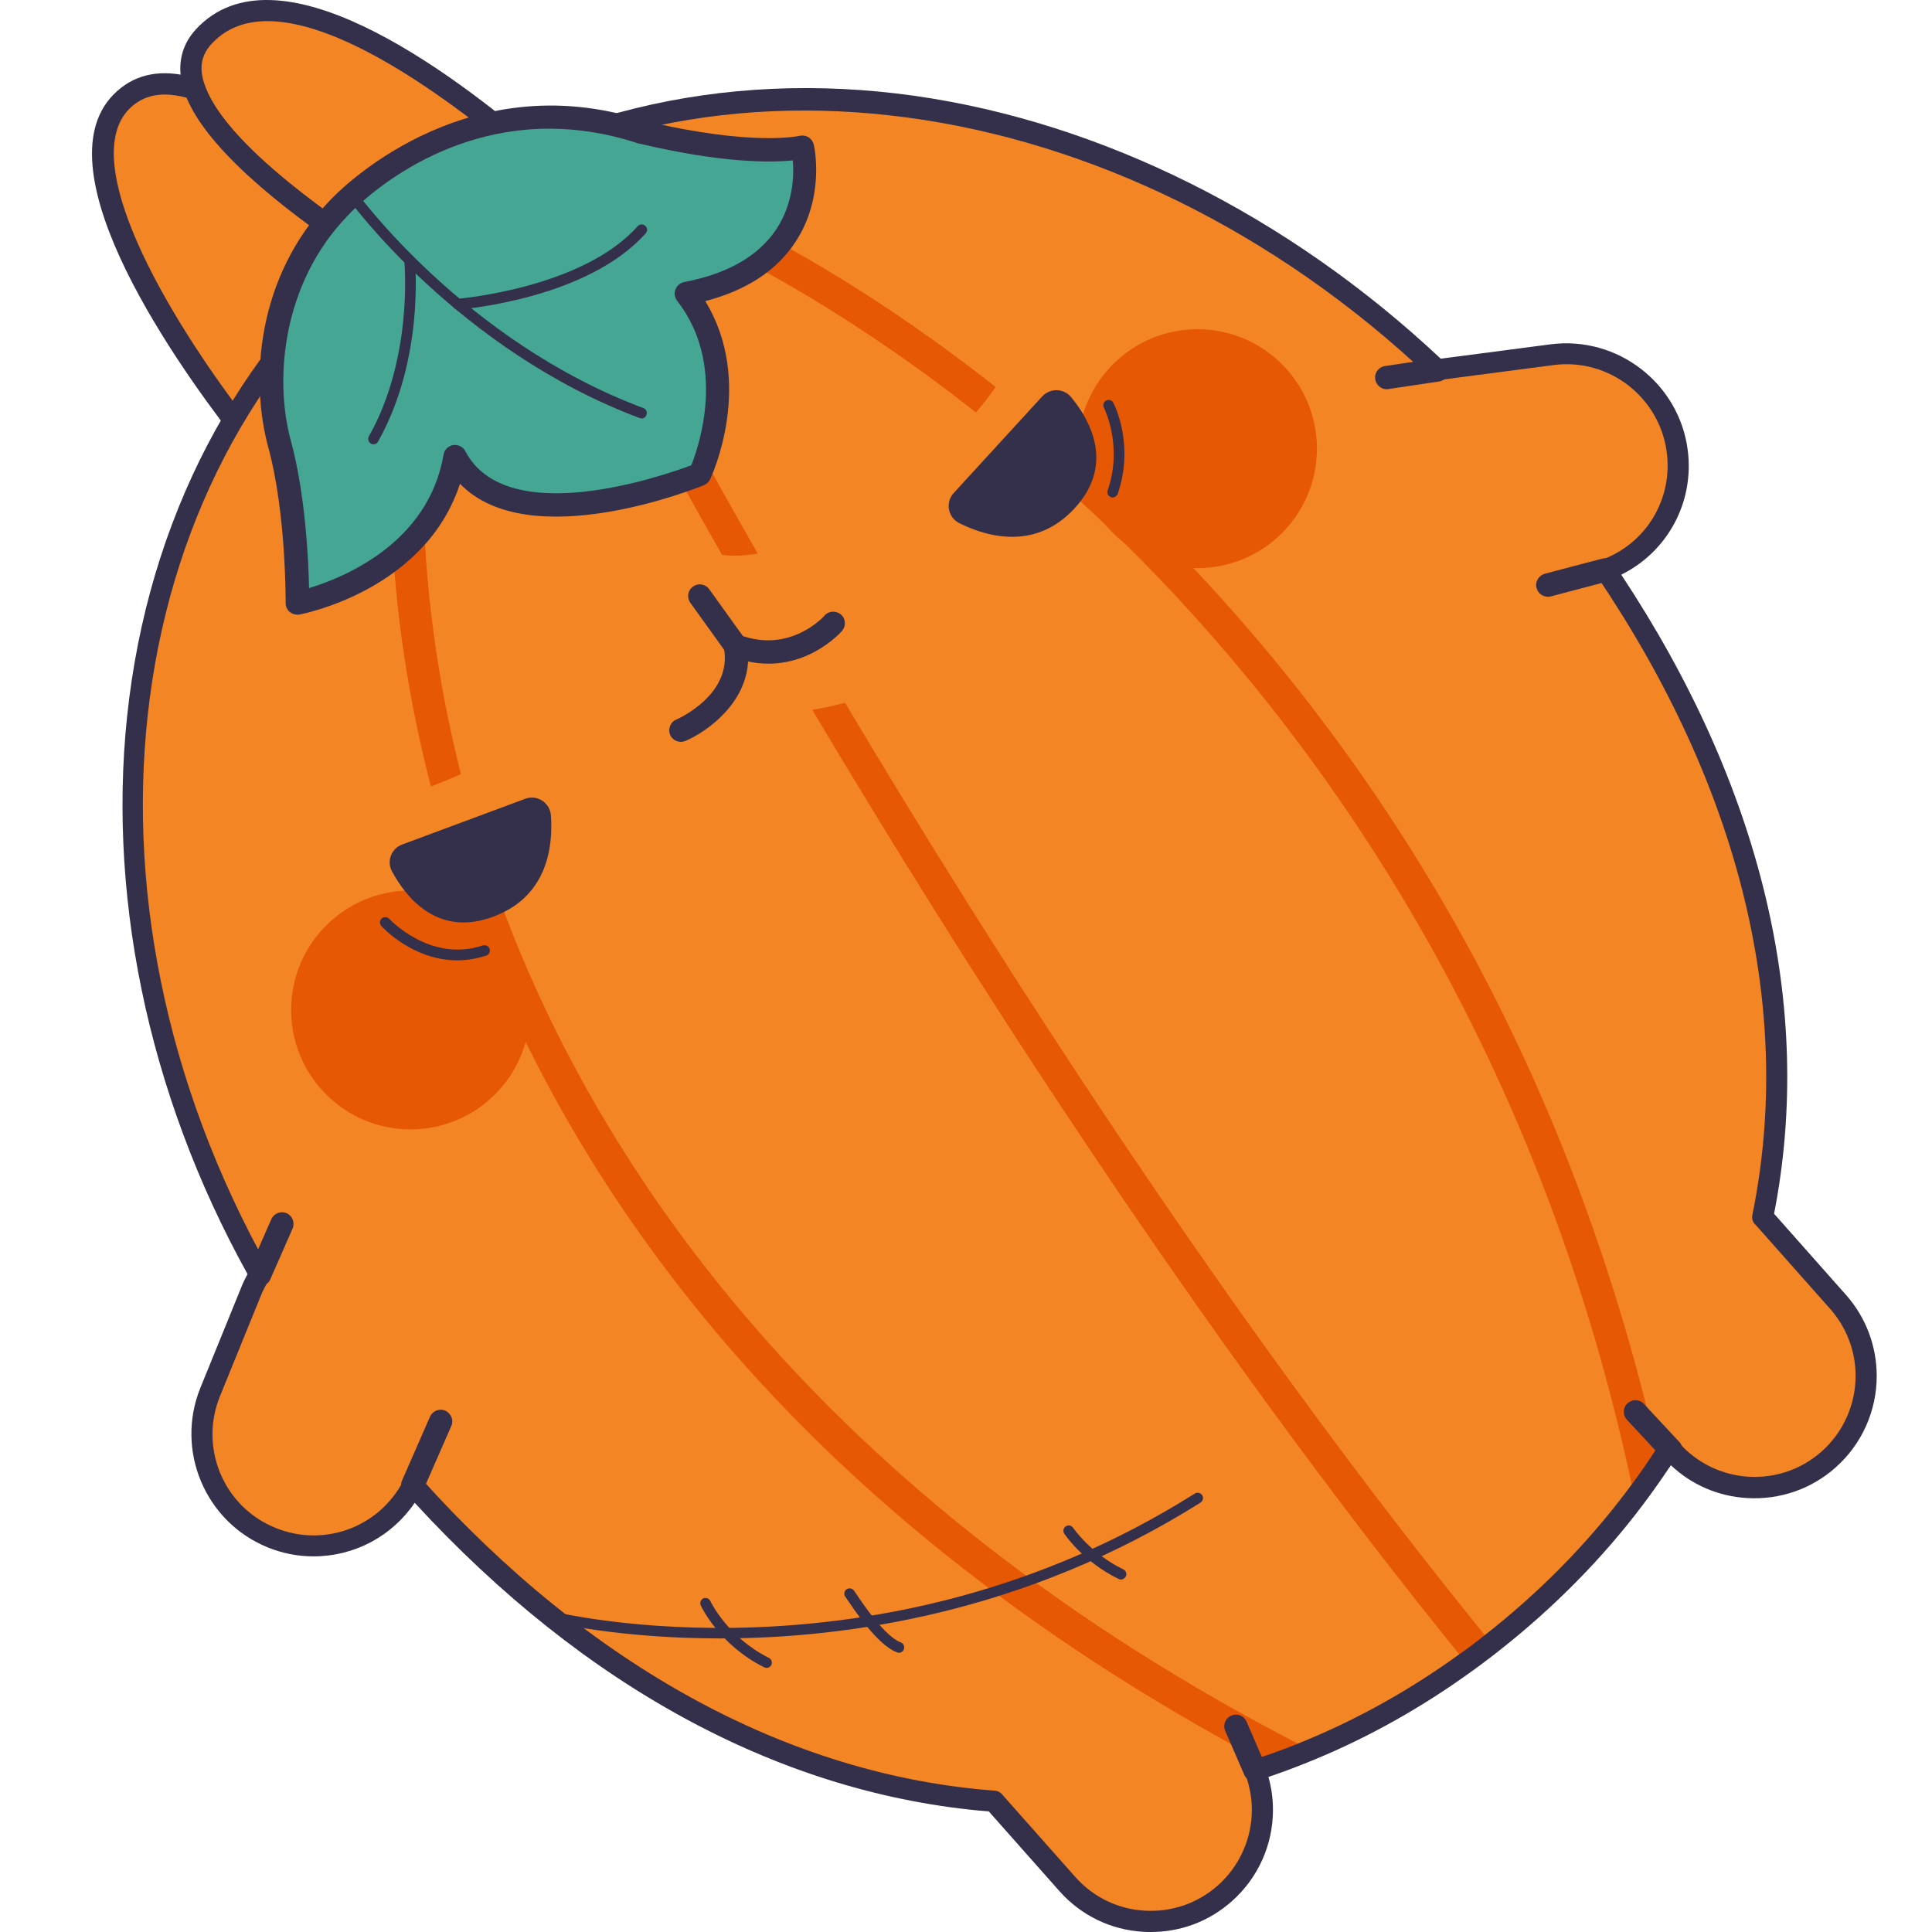 <?xml version="1.0" encoding="utf-8"?>

<svg version="1.1" id="Слой_1" xmlns="http://www.w3.org/2000/svg" xmlns:xlink="http://www.w3.org/1999/xlink" x="0px" y="0px"
	 viewBox="0 0 1024 1024" style="enable-background:new 0 0 1024 1024;" xml:space="preserve">
<style type="text/css">
	.st0{fill:#F38524;}
	.st1{fill:#34304B;}
	.st2{fill:#E65804;}
	.st3{fill:#44A693;}
</style>
<g>
	<path class="st0" d="M284.1,84.1c-24.6,14-48.6,31.4-71.8,52.4c-0.4,0.4-0.9,0.8-1.4,1.2c-1.4,1.3-2.9,2.6-4.3,4
		c-44.7-28.5-93-65-103.4-94.5c-3.6-10.3-2.6-19.7,4.7-27.7C147.9-24.1,239.8,45.7,284.1,84.1z"/>
	<path class="st0" d="M206.6,141.8c-26.4,24.5-54.1,53.4-78.7,86.2C105.1,198.4,23,85.9,67.6,51.1c9.8-7.7,22.1-8.1,35.7-3.8
		C113.6,76.8,162,113.3,206.6,141.8z"/>
	<path class="st1" d="M206.6,147.4c-1,0-2.1-0.3-3-0.9c-61.1-39-96.7-71.8-105.7-97.4c-4.5-12.7-2.5-24.3,5.8-33.4
		c42.5-46.3,133.5,20.3,184,64.1c1.4,1.2,2.1,3,1.9,4.8c-0.2,1.8-1.2,3.4-2.8,4.3c-24.7,14.1-48.5,31.5-70.8,51.7l-2.7,2.5
		c-1,0.9-1.9,1.8-2.9,2.7C209.4,146.9,208,147.4,206.6,147.4z M141.8,11.2c-11.7,0-21.9,3.6-29.7,12.1c-5.6,6.1-6.7,13.1-3.5,22
		c7.9,22.4,41.5,53.2,97.5,89.3l2.5-2.3c20.9-19,43-35.5,65.9-49.2C242.3,56.1,183.2,11.2,141.8,11.2z"/>
	<path class="st1" d="M128,233.6c-1.7,0-3.4-0.8-4.5-2.2C90,188.1,17.1,83.3,64.1,46.6c10.7-8.4,24.4-10,40.8-4.8
		c1.7,0.5,3,1.8,3.6,3.5c8,22.8,43,54.5,101.1,91.7c1.5,0.9,2.4,2.5,2.6,4.2c0.2,1.7-0.5,3.4-1.8,4.6c-30.6,28.4-56.8,57.1-78,85.4
		C131.4,232.7,129.8,233.6,128,233.6C128,233.6,128,233.6,128,233.6z M87.3,50.1c-6.3,0-11.7,1.8-16.3,5.4
		C40.1,79.6,81.5,157.1,128,218.7c19.5-25.3,42.8-50.8,69.6-76.1c-55.3-36-88.4-66.5-98.6-90.8C94.8,50.7,90.9,50.1,87.3,50.1z"/>
	<path class="st0" d="M989,729.2c0,16.3-6.7,32.6-19.9,44.3c-24.4,21.7-61.9,19.5-83.5-5l-0.9-1c-1.7,2.6-3.3,5.2-5.1,7.8
		c-4.2,6.4-8.6,12.6-13.3,18.7c-21.4,28.4-46.9,54.3-76.1,77.1c-1.3,1-2.6,2.1-3.9,3.1c-3.2,2.4-6.4,4.8-9.6,7.1
		c-26.2,19-53.8,34.5-82.5,46.3c-7,2.9-14,5.6-21.2,8c-2.6,0.9-5.3,1.8-8,2.6c2.6,6.8,3.9,13.9,3.9,21c0,16.3-6.7,32.5-19.9,44.2
		c-24.4,21.7-61.8,19.4-83.5-5l-38.4-43.3c-0.1-0.2-0.3-0.3-0.4-0.5c-104.6-7.8-212.4-61.2-308.1-167.5
		c-10.3,20.2-31,32.2-52.7,32.2c-7.4,0-15-1.4-22.3-4.4c-30.3-12.3-44.8-46.9-32.5-77.1l21.8-53.6c1.3-3.1,2.8-6,4.5-8.7
		C27.2,478.7,54,243.7,211.2,123.2C368.2,3,598,40.8,761.8,196.2c1.1-0.2,2.2-0.5,3.3-0.6l57.3-7.5c2.6-0.3,5.2-0.5,7.8-0.5
		c29.3,0,54.7,21.7,58.6,51.5c3.7,27.9-12.7,53.7-38,63.1c81.5,120.5,104.5,239.3,83.4,342.9c0.5,0.6,1.1,1.1,1.6,1.7l38.4,43.3
		C984.1,701.2,989,715.3,989,729.2z"/>
	<path class="st2" d="M401.6,293.4c-21-36.7-32.8-58.6-33.3-59.6c-2.2-4.1-7.3-5.7-11.4-3.4c-4.1,2.2-5.7,7.3-3.4,11.4
		c0.5,0.9,10.8,20,29.2,52.3C388.9,294.9,395.3,294.5,401.6,293.4z"/>
	<path class="st2" d="M447.9,372.5c-5.7,1.5-11.5,2.8-17.4,3.7c76.4,128.5,202.7,328.2,346.4,504.9c3.2-2.3,6.4-4.7,9.6-7.1
		c1.3-1,2.6-2,3.9-3.1C648.9,697.2,524.3,500.8,447.9,372.5z"/>
	<path class="st2" d="M244.3,410.3C216.4,300.1,225.9,221,226,220c0.6-4.6-2.7-8.9-7.3-9.5c-4.7-0.6-8.9,2.7-9.5,7.3
		c-0.5,4-10.3,85.1,19.2,199.1C233.8,414.8,239.1,412.6,244.3,410.3z"/>
	<path class="st2" d="M267.9,485.2c-6.2-16.3-11.6-32.3-16.2-47.8c-5.2,2.3-10.4,4.5-15.7,6.6c4.5,15,9.7,30.5,15.7,46.3
		C285.4,579,336.7,661,404.3,734.1c71.6,77.5,161.9,145.1,268.8,201.4c7.1-2.4,14.1-5.1,21.2-8C430.7,792.6,317,614.2,267.9,485.2z"
		/>
	<path class="st2" d="M527.7,205.1c-79.8-62.8-140.7-89.7-144-91.1c-4.3-1.9-9.3,0.1-11.1,4.4c-1.9,4.3,0.1,9.3,4.4,11.1
		c0.8,0.3,61.5,27.1,140.3,89.1C521,214.2,524.5,209.8,527.7,205.1z"/>
	<path class="st2" d="M779.1,503.6c-45.7-84.2-103.4-160.8-171.3-227.8c-20.1-19.8-39.9-37.6-58.8-53.4c-3.3,4.6-6.8,9-10.5,13.4
		c18.7,15.6,38.2,33.1,58,52.6c96.9,95.7,218.7,259,269.9,505.6c4.6-6.1,9-12.3,13.3-18.7C858.1,678.2,824.4,587,779.1,503.6z"/>
	<path class="st1" d="M610,1024c-1.3,0-2.6,0-4-0.1c-17.3-1-33.1-8.7-44.6-21.7l-37.3-42.1c-109-8.9-214-65.3-304.3-163.6
		c-12,17.7-31.9,28.4-53.6,28.4c-8.4,0-16.6-1.6-24.4-4.8c-33.1-13.5-49-51.4-35.6-84.5l21.8-53.6c0.9-2.3,2-4.5,3.2-6.7
		C77.9,579.2,55.6,470.8,68.5,370c13.2-103.3,62.6-192.5,139.3-251.2c76.2-58.4,174.6-82.5,277-68c99.2,14.1,198.1,63.5,278.8,139.3
		c0.3,0,0.6-0.1,0.9-0.1l57.3-7.5c35.8-4.6,68.1,20.9,72.7,55.8c3.7,27.8-10.6,54.1-35.2,66.3c74.4,112.4,102.4,229.4,81,338.7
		l38.1,43c10.5,11.8,16.3,27.1,16.3,43c0,18.5-7.9,36.2-21.8,48.5c-12.9,11.5-29.6,17.2-46.9,16.2c-15.3-0.9-29.4-7-40.4-17.4
		c-0.4,0.6-0.8,1.3-1.3,1.9c-4.3,6.4-8.8,12.8-13.4,18.9c-21.6,28.7-47.6,55-77.1,78.1c-1.3,1-2.6,2.1-4,3.1
		c-3.6,2.8-6.8,5.1-9.7,7.2c-26.4,19.1-54.5,34.9-83.6,46.9c-7,2.9-14.3,5.7-21.5,8.2c-0.9,0.3-1.8,0.6-2.7,0.9
		c1.6,5.7,2.4,11.5,2.4,17.5c0,18.5-7.9,36.1-21.8,48.4C641,1018.3,625.9,1024,610,1024z M218.8,781.5c1.6,0,3.1,0.7,4.2,1.9
		c90.1,100.2,195.4,157.5,304.3,165.7c1.5,0.1,2.9,0.8,3.9,2c0.2,0.2,0.3,0.4,0.4,0.5l38.3,43.2c9.5,10.7,22.6,17.1,36.9,17.9
		c14.3,0.8,28-3.9,38.7-13.4c11.4-10.1,18-24.7,18-40c0-6.5-1.2-12.9-3.5-19.1c-0.5-1.4-0.5-3.1,0.2-4.4c0.7-1.4,1.9-2.4,3.4-2.9
		c2.6-0.8,5.1-1.7,7.6-2.5c7.2-2.5,14.2-5.1,21-8c28.3-11.7,55.7-27.1,81.4-45.7c2.9-2,6-4.3,9.5-7c1.3-1,2.5-2,3.8-3
		c28.8-22.5,54-48.1,75.1-76.1c4.5-5.9,8.9-12.1,13.1-18.4c1.7-2.6,3.4-5.1,5-7.7c1-1.5,2.6-2.5,4.3-2.6c1.8-0.1,3.5,0.6,4.7,1.9
		l0.9,1c9.4,10.6,22.5,17,36.8,17.9c14.3,0.8,28-3.9,38.7-13.4c11.4-10.1,18-24.7,18-40.1c0-13.1-4.8-25.7-13.5-35.5l-38.4-43.3
		c-0.3-0.3-0.5-0.5-0.7-0.8c-0.2-0.2-0.5-0.5-0.7-0.7c-1.3-1.3-1.8-3.2-1.4-5c22.2-109-6.3-226.1-82.5-338.7c-1-1.4-1.2-3.2-0.7-4.9
		c0.5-1.6,1.8-3,3.4-3.6c23.6-8.7,37.7-32.2,34.4-57.1c-3.8-28.9-30.5-50-60.1-46.1l-57.3,7.5c-0.8,0.1-1.6,0.3-2.3,0.4l-0.7,0.1
		c-1.8,0.4-3.7-0.2-5-1.4C592.8,43.6,364.3,13.1,214.6,127.7C61.5,245,31.2,474.3,142.6,672.8c1,1.8,1,4-0.1,5.7
		c-1.7,2.7-3,5.2-4.1,7.9L116.6,740c-5.4,13.2-5.3,27.8,0.2,41c5.6,13.2,15.9,23.4,29.2,28.8c6.4,2.6,13.2,4,20.2,4
		c20.2,0,38.5-11.2,47.7-29.2c0.8-1.6,2.4-2.8,4.3-3C218.3,781.5,218.6,781.5,218.8,781.5z"/>
	<circle class="st2" cx="217.6" cy="535.3" r="63.3"/>
	<circle class="st2" cx="634.7" cy="237.8" r="63.3"/>
	<path class="st3" d="M179.4,110.5c0,0,64.6-71.8,160.4-40.5c61,14.5,85.6,8,85.6,8s14.5,63.1-61.7,77.7
		c32.7,42.1,7.3,95.8,7.3,95.8S268,293.5,241.1,242c-10.9,63.9-83.5,77.7-83.5,77.7s0.4-48.2-9.4-84.2S143.9,147.5,179.4,110.5z"/>
	<path class="st1" d="M157.6,325.8c-1.4,0-2.8-0.5-4-1.4c-1.4-1.2-2.2-2.9-2.2-4.8c0-0.5,0.3-47.8-9.2-82.5
		c-9.5-34.8-6.7-89.9,32.7-130.9c3-3.3,70-73.6,166.5-42.2c57.9,13.8,82.2,8,82.4,8c1.6-0.4,3.3-0.1,4.7,0.7
		c1.4,0.9,2.4,2.3,2.8,3.9c0.3,1.1,6.1,27.5-9.6,51.5c-9.9,15.2-26,25.8-47.9,31.5c26.3,43,3.6,92.2,2.6,94.4
		c-0.7,1.4-1.8,2.5-3.2,3.1c-4.1,1.7-92.7,37.2-129.4-0.7c-18.2,55.9-82.2,68.8-85.1,69.3C158.4,325.8,158,325.8,157.6,325.8z
		 M291.1,68.2c-64.2,0-105,44.1-107.1,46.4c0,0-0.1,0.1-0.1,0.1c-33.5,34.9-39,84.9-29.7,119.1c7.6,28,9.3,62.5,9.6,77.9
		c17.9-5.4,63.2-23.5,71.3-70.7c0.4-2.6,2.5-4.7,5.1-5.1c2.6-0.4,5.2,0.9,6.4,3.2c21.9,41.9,104.8,13.1,119.8,7.5
		c4-10.1,18.9-53.2-7.5-87.2c-1.3-1.7-1.7-4-0.9-6c0.8-2,2.5-3.5,4.6-3.9c23.1-4.4,39.6-13.9,49-28.2c8.9-13.6,9.3-28.5,8.6-36.3
		c-11.3,1.2-37.2,1.6-81.8-9c-0.2,0-0.3-0.1-0.5-0.1C321.2,70.4,305.5,68.2,291.1,68.2z M179.4,110.5L179.4,110.5L179.4,110.5z"/>
	<path class="st1" d="M340.1,221.8c-0.3,0-0.7-0.1-1-0.2c-96.3-36-154.2-115.7-154.7-116.5c-0.9-1.3-0.6-3,0.6-3.9
		c1.3-0.9,3-0.6,3.9,0.6c0.6,0.8,57.5,79.1,152.1,114.5c1.5,0.5,2.2,2.2,1.6,3.6C342.3,221.1,341.2,221.8,340.1,221.8z"/>
	<path class="st1" d="M198,235.5c-0.5,0-0.9-0.1-1.4-0.4c-1.4-0.8-1.8-2.5-1.1-3.8c23.6-41.7,18.9-92.4,18.8-92.9
		c-0.2-1.5,1-2.9,2.5-3.1c1.6-0.2,2.9,1,3.1,2.5c0.2,2.1,4.9,52.9-19.5,96.2C200,234.9,199,235.5,198,235.5z"/>
	<path class="st1" d="M242.6,164c-1.5,0-2.7-1.1-2.8-2.6c-0.1-1.5,1-2.9,2.6-3c0.7-0.1,66.2-5.5,95.6-38.5c1-1.2,2.8-1.3,4-0.2
		c1.2,1,1.3,2.8,0.2,4c-30.9,34.7-96.6,40.2-99.4,40.4C242.7,164,242.6,164,242.6,164z"/>
	<path class="st1" d="M360.9,393.2c-2.4,0-4.7-1.4-5.7-3.7c-1.3-3.1,0.1-6.8,3.2-8.1c1.2-0.5,29.9-13.3,25.3-38
		c-0.4-2.2,0.4-4.4,2.1-5.9c1.7-1.4,4.1-1.8,6.2-1c26.8,10.2,44.8-9.9,45-10.2c2.2-2.6,6.1-2.8,8.7-0.6c2.6,2.2,2.8,6.1,0.6,8.7
		c-0.9,1-20.1,22.5-49.8,16.2c-1.2,22.2-21.3,37-33.2,42.1C362.5,393,361.7,393.2,360.9,393.2z"/>
	<path class="st1" d="M389.8,348.4c-1.9,0-3.8-0.9-5-2.6l-18.9-26.3c-2-2.8-1.4-6.6,1.4-8.6c2.8-2,6.6-1.4,8.6,1.4l18.9,26.3
		c2,2.8,1.4,6.6-1.4,8.6C392.3,348,391,348.4,389.8,348.4z"/>
	<path class="st1" d="M505.5,261.3l46.9-51.2c4.2-4.5,11.4-4.4,15.3,0.4c9.8,11.8,22.7,34.6,3.3,57.3c-21,24.5-47.6,16.9-62.5,9.5
		C502.4,274.3,500.9,266.3,505.5,261.3z"/>
	<path class="st1" d="M278.3,423.4l-65.1,24.2c-5.8,2.1-8.4,8.9-5.4,14.3c7.3,13.5,23.5,34.1,51.8,24.6
		c30.6-10.2,33.6-37.7,32.4-54.3C291.5,425.4,284.7,421,278.3,423.4z"/>
	<path class="st1" d="M589.7,263.7c-0.3,0-0.6-0.1-0.9-0.2c-1.5-0.5-2.2-2.1-1.7-3.6c8.2-23.7-1.9-43.6-2-43.8
		c-0.7-1.4-0.2-3.1,1.2-3.8c1.4-0.7,3.1-0.2,3.8,1.2c0.5,0.9,11.3,22.2,2.3,48.3C591.9,262.9,590.8,263.7,589.7,263.7z"/>
	<path class="st1" d="M242.3,509c-23.3,0-39.4-17.3-40.2-18.2c-1-1.1-1-2.9,0.2-4c1.1-1,2.9-1,4,0.2c0.2,0.2,21.8,23.4,49.6,14.1
		c1.5-0.5,3.1,0.3,3.6,1.8c0.5,1.5-0.3,3.1-1.8,3.6C252.3,508.2,247.2,509,242.3,509z"/>
	<path class="st1" d="M137.7,681.7c-0.8,0-1.7-0.2-2.5-0.5c-3.1-1.4-4.5-5-3.2-8.1l11.8-26.9c1.4-3.1,5-4.5,8.1-3.2
		c3.1,1.4,4.5,5,3.2,8.1L143.3,678C142.3,680.4,140,681.7,137.7,681.7z"/>
	<path class="st1" d="M218.8,793.3c-0.8,0-1.7-0.2-2.5-0.5c-3.1-1.4-4.6-5-3.2-8.1l14.8-33.8c1.4-3.1,5-4.6,8.1-3.2
		c3.1,1.4,4.6,5,3.2,8.1l-14.8,33.8C223.4,791.9,221.2,793.3,218.8,793.3z"/>
	<path class="st1" d="M735,206.3c-3,0-5.6-2.2-6.1-5.3c-0.5-3.4,1.8-6.5,5.2-7l26.8-4c3.4-0.5,6.5,1.8,7,5.2c0.5,3.4-1.8,6.5-5.2,7
		l-26.8,4C735.6,206.3,735.3,206.3,735,206.3z"/>
	<path class="st1" d="M820.4,316.3c-2.7,0-5.2-1.8-6-4.6c-0.9-3.3,1.1-6.7,4.4-7.6l30.3-8c3.3-0.9,6.7,1.1,7.6,4.4
		c0.9,3.3-1.1,6.7-4.4,7.6l-30.3,8C821.5,316.3,820.9,316.3,820.4,316.3z"/>
	<path class="st1" d="M665.2,944.4c-2.4,0-4.7-1.4-5.7-3.7l-10.1-23.3c-1.4-3.1,0.1-6.8,3.2-8.1c3.1-1.4,6.8,0.1,8.1,3.2l10.1,23.3
		c1.4,3.1-0.1,6.8-3.2,8.1C666.8,944.2,666,944.4,665.2,944.4z"/>
	<path class="st1" d="M885.6,774.7c-1.7,0-3.3-0.7-4.5-2l-18.8-20.2c-2.3-2.5-2.2-6.4,0.3-8.7c2.5-2.3,6.4-2.2,8.7,0.3l18.8,20.2
		c2.3,2.5,2.2,6.4-0.3,8.7C888.6,774.1,887.1,774.7,885.6,774.7z"/>
	<path class="st1" d="M381.5,868.4c-53.9,0-89.2-8.7-89.9-8.9c-1.5-0.4-2.4-1.9-2-3.4c0.4-1.5,1.9-2.4,3.4-2
		c1.7,0.4,173.5,42.7,340.3-62.5c1.3-0.8,3-0.4,3.9,0.9c0.8,1.3,0.4,3.1-0.9,3.9C542.9,855.2,448,868.4,381.5,868.4z"/>
	<path class="st1" d="M406.3,884c-0.4,0-0.9-0.1-1.3-0.3c-23.8-11.9-33.2-32-33.6-32.8c-0.6-1.4,0-3.1,1.4-3.7
		c1.4-0.6,3.1,0,3.7,1.4c0.1,0.2,9,19.1,31,30.1c1.4,0.7,2,2.4,1.3,3.8C408.3,883.5,407.3,884,406.3,884z"/>
	<path class="st1" d="M476.5,876c-0.3,0-0.6-0.1-1-0.2c-6.9-2.5-16-12.2-26.9-28.7c-0.2-0.3-0.4-0.6-0.5-0.7
		c-0.9-1.1-0.8-2.7,0.2-3.7c1.1-1.1,2.9-1.1,4,0c0.2,0.2,0.3,0.3,1,1.3c13.4,20.3,20.8,25.3,24.1,26.5c1.5,0.5,2.2,2.2,1.7,3.6
		C478.7,875.3,477.7,876,476.5,876z"/>
	<path class="st1" d="M594.1,837.2c-0.4,0-0.8-0.1-1.2-0.3c-18.8-9.2-28.4-23.4-28.8-24c-0.9-1.3-0.5-3,0.8-3.9
		c1.3-0.9,3-0.5,3.9,0.8c0.1,0.1,9.2,13.6,26.6,22c1.4,0.7,2,2.4,1.3,3.8C596.1,836.6,595.1,837.2,594.1,837.2z"/>
</g>
</svg>
